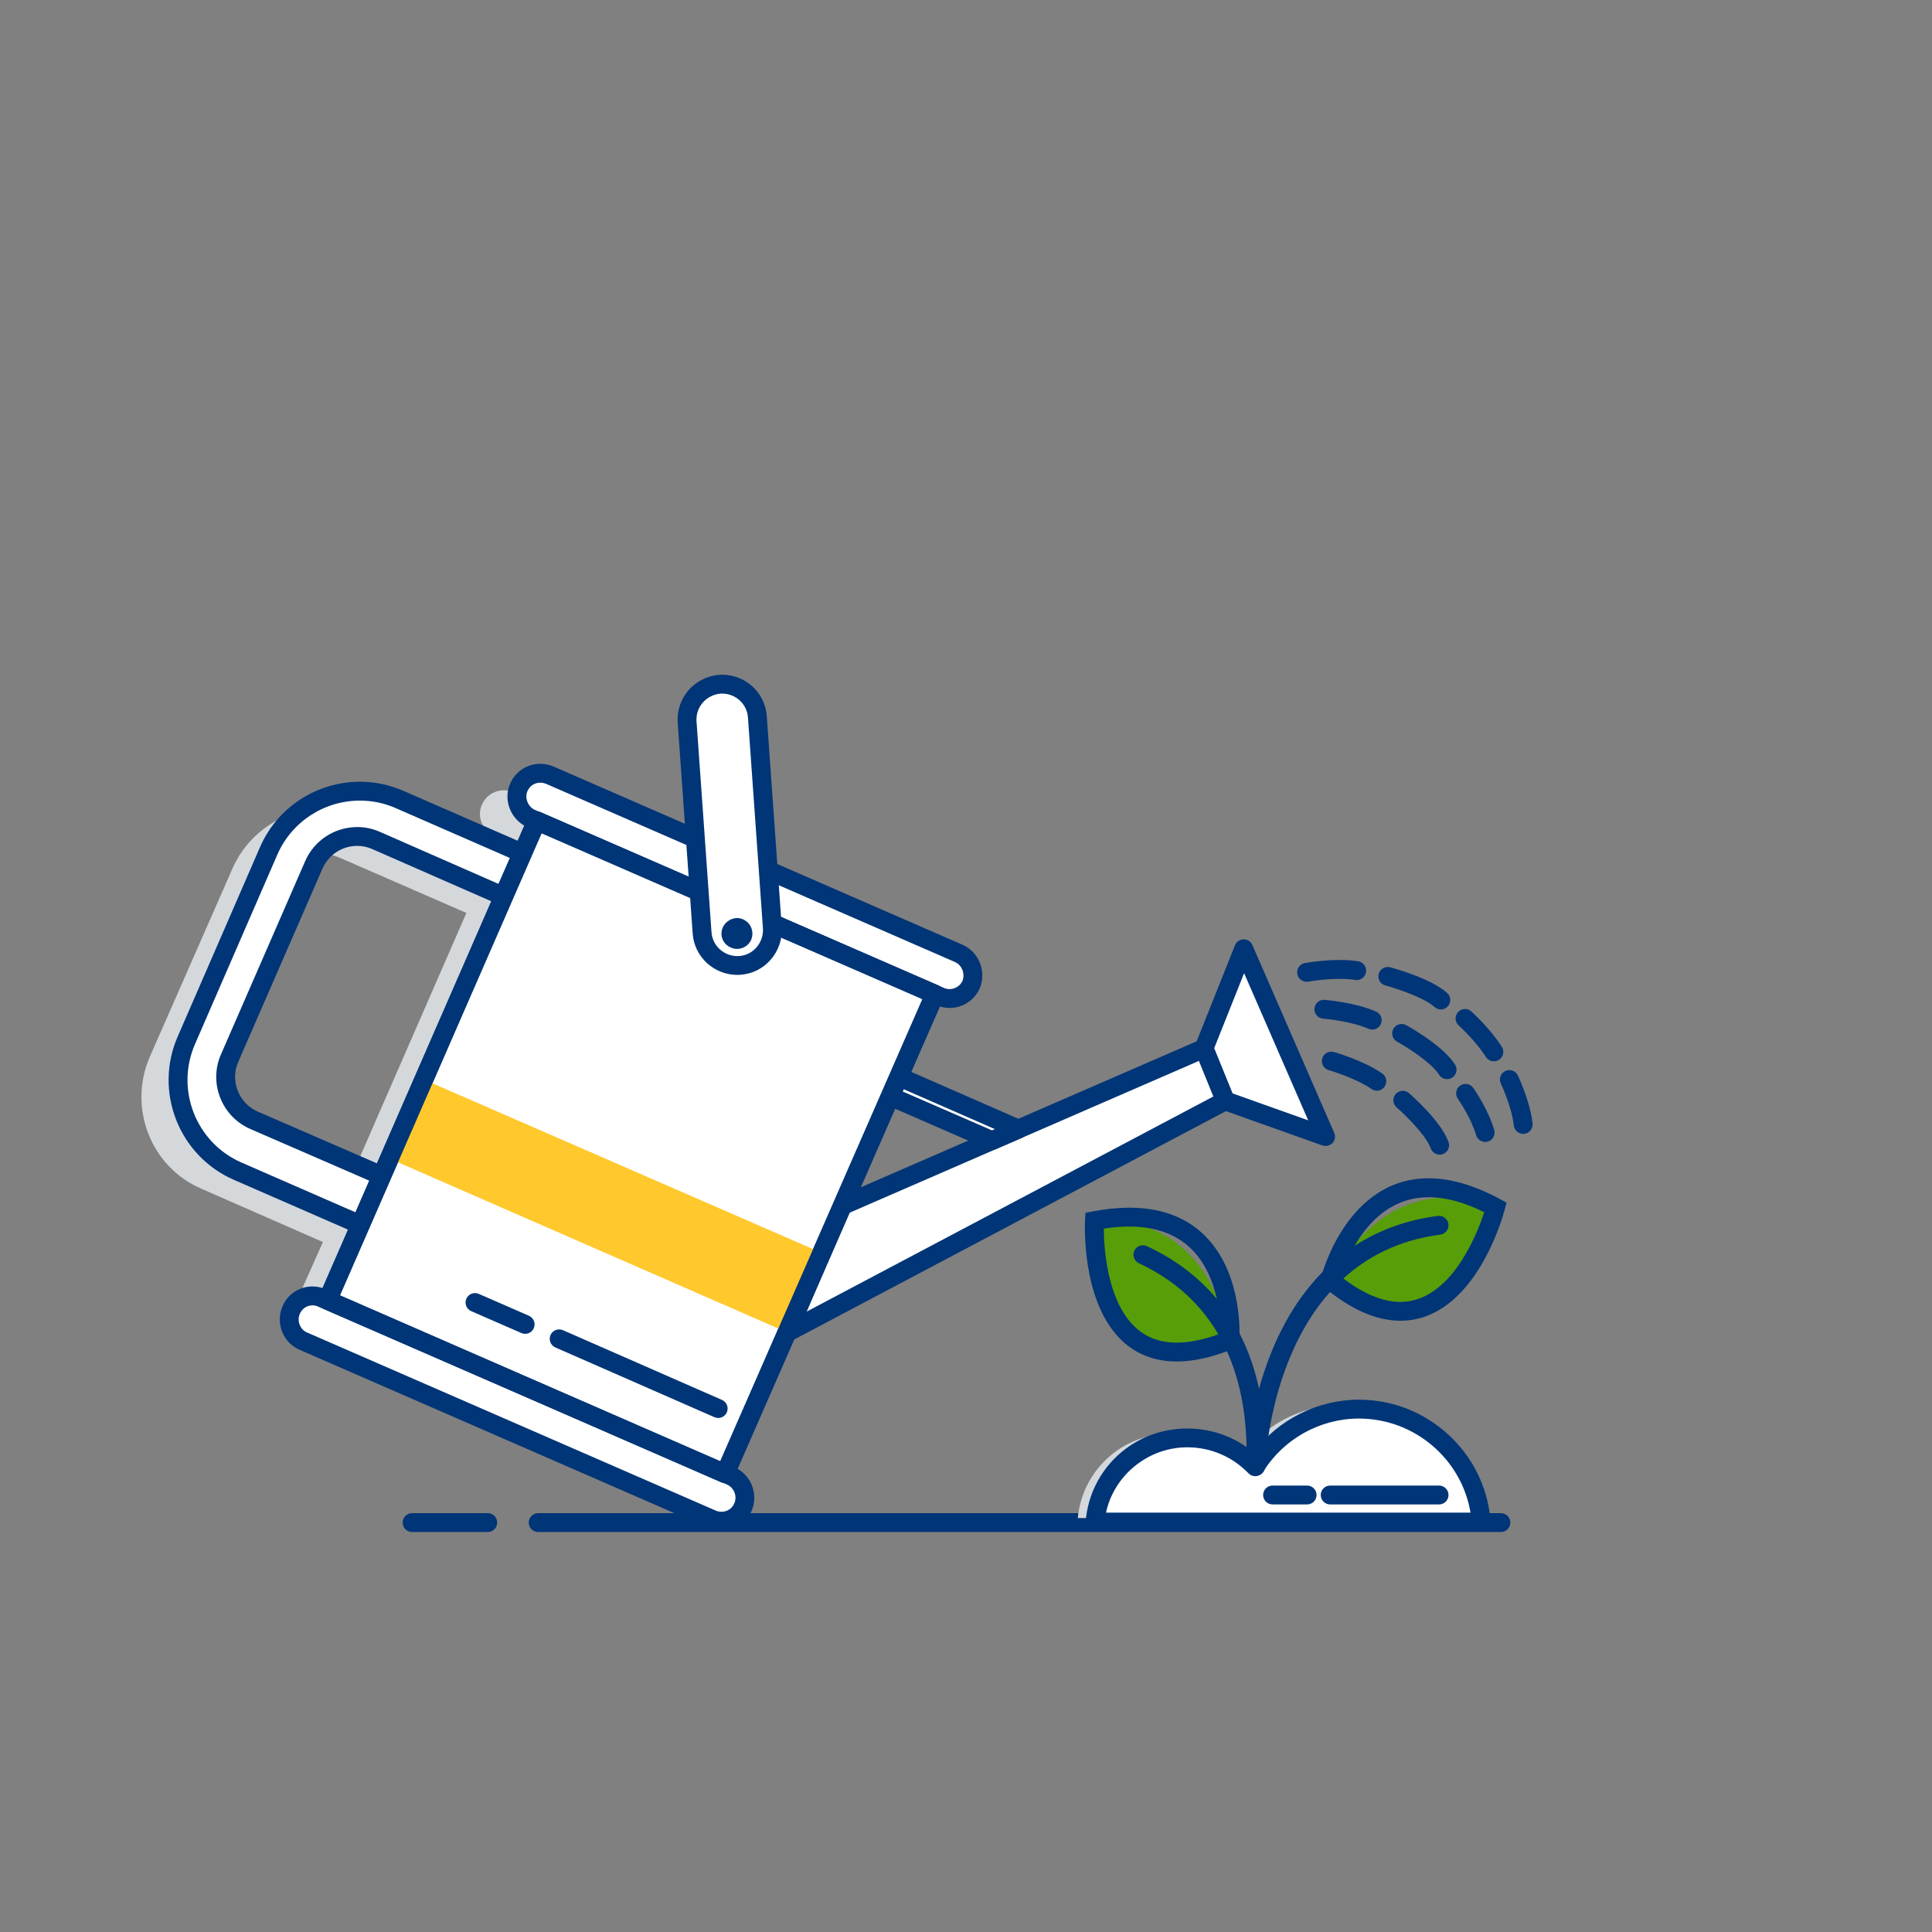 <svg xmlns="http://www.w3.org/2000/svg" xmlns:xlink="http://www.w3.org/1999/xlink" id="Layer_13" x="0px" y="0px" viewBox="0 0 512 512" style="enable-background:new 0 0 512 512;" xml:space="preserve">
<rect x="0" y="0" width="512" height="512" fill="#808080" stroke="none"/>
<style type="text/css">
	.st0{fill:#003577;}
	.st1{fill-rule:evenodd;clip-rule:evenodd;fill:#D4D8DB;}
	.st2{fill-rule:evenodd;clip-rule:evenodd;fill:#FFFFFF;}
	.st3{fill-rule:evenodd;clip-rule:evenodd;fill:#589E08;}
	.st4{fill-rule:evenodd;clip-rule:evenodd;fill:#FFC82D;}
	.st5{fill-rule:evenodd;clip-rule:evenodd;fill:#003577;}
</style>
<g>
	<path class="st0" d="M397.76,406H142.62c-1.38,0-2.5-1.12-2.5-2.5s1.12-2.5,2.5-2.5h255.14c1.38,0,2.5,1.12,2.5,2.5   S399.14,406,397.76,406z"></path>
	<path class="st0" d="M129.26,406h-20.05c-1.38,0-2.5-1.12-2.5-2.5s1.12-2.5,2.5-2.5h20.05c1.38,0,2.5,1.12,2.5,2.5   S130.64,406,129.26,406z"></path>
	<path class="st1" d="M135.81,209.88l107.97,47.19c3.05,1.38,4.58,5.04,3.2,8.09l0,0c-1.37,3.21-5.03,4.58-8.24,3.21l-1.37-0.61   l-55.13,126.59L77.02,348.39l8.55-19.24l-32.37-14.2c-13.29-5.8-19.24-21.38-13.59-34.67l21.99-50.09   c5.8-13.29,21.38-19.55,34.51-13.74l32.37,14.2l3.82-8.7l-1.38-0.61c-3.21-1.38-4.58-5.04-3.21-8.09l0,0   C129.1,210.03,132.76,208.66,135.81,209.88L135.81,209.88z M91.22,316.16l32.38-74.22L90,227.29c-6.41-2.75-13.74,0.31-16.49,6.57   l-22.3,51.16c-2.75,6.26,0.15,13.74,6.41,16.49L91.22,316.16z"></path>
	<path class="st2" d="M145.74,205.45l108.27,47.19c3.2,1.37,4.58,5.19,3.36,8.25l0,0c-1.37,3.2-5.19,4.58-8.24,3.2L140.7,216.9   c-3.05-1.37-4.58-5.19-3.21-8.25l0,0C138.87,205.45,142.53,204.08,145.74,205.45L145.74,205.45z"></path>
	<path class="st0" d="M251.62,267.12c-1.23,0-2.41-0.25-3.52-0.75l-108.4-47.18c-4.38-1.97-6.43-7.26-4.49-11.56   c1.35-3.15,4.49-5.21,7.97-5.21c1.22,0,2.41,0.25,3.54,0.73l108.29,47.19c4.35,1.87,6.46,7.01,4.68,11.47   C258.3,265.06,255.14,267.12,251.62,267.12z M143.18,207.42c-1.5,0-2.8,0.85-3.39,2.22c-0.81,1.81,0.12,4.16,1.94,4.98l108.4,47.18   c1.92,0.86,4.17-0.09,4.95-1.9c0.66-1.66,0.01-4.09-2.04-4.97l-108.29-47.19C144.25,207.53,143.72,207.42,143.18,207.42z"></path>
	<path class="st2" d="M85.27,343.96l108.42,47.18c3.05,1.37,4.58,5.04,3.21,8.25l0,0c-1.37,3.2-5.04,4.58-8.25,3.2L80.38,355.41   c-3.21-1.37-4.58-5.19-3.21-8.25l0,0C78.55,343.96,82.21,342.58,85.27,343.96L85.27,343.96z"></path>
	<path class="st0" d="M191.21,405.63c-1.22,0-2.41-0.25-3.54-0.73L79.38,357.7c-2.12-0.91-3.77-2.62-4.63-4.82   c-0.85-2.19-0.8-4.65,0.14-6.75c1.35-3.15,4.46-5.21,7.91-5.21c1.21,0,2.39,0.25,3.49,0.75l108.39,47.17   c4.38,1.97,6.39,7.14,4.51,11.53C197.83,403.57,194.69,405.63,191.21,405.63z M82.8,345.93c-1.44,0-2.75,0.87-3.33,2.22   c-0.41,0.92-0.43,1.97-0.06,2.92c0.37,0.94,1.06,1.67,1.95,2.05l108.29,47.19c0.49,0.21,1.02,0.32,1.56,0.32   c1.5,0,2.8-0.85,3.39-2.22c0.82-1.9-0.05-4.14-1.94-4.99L84.27,346.25C83.78,346.03,83.3,345.93,82.8,345.93z"></path>
	<path class="st2" d="M95.5,324.57l-32.53-14.2c-13.28-5.8-19.39-21.38-13.59-34.67l21.84-50.24c5.8-13.28,21.38-19.39,34.66-13.59   l32.53,14.2l-5.04,11.45l-33.75-14.81c-6.26-2.75-13.74,0.15-16.49,6.57l-22.29,51.16c-2.75,6.26,0.15,13.74,6.57,16.49   l33.75,14.66L95.5,324.57z"></path>
	<path class="st0" d="M95.5,327.07c-0.34,0-0.68-0.07-1-0.21l-32.53-14.2c-14.57-6.36-21.24-23.39-14.88-37.96l21.83-50.24   c4.59-10.5,14.98-17.29,26.48-17.29c3.97,0,7.83,0.81,11.48,2.4l32.53,14.2c0.61,0.27,1.09,0.76,1.33,1.38   c0.24,0.62,0.23,1.31-0.04,1.92l-5.04,11.45c-0.55,1.26-2.03,1.84-3.29,1.28L98.62,225c-1.25-0.55-2.57-0.83-3.94-0.83   c-4.04,0-7.67,2.39-9.25,6.09l-22.3,51.17c-1.07,2.43-1.11,5.14-0.12,7.64c0.99,2.52,2.9,4.49,5.38,5.55l33.76,14.66   c0.61,0.26,1.09,0.76,1.33,1.38c0.24,0.62,0.23,1.31-0.03,1.91l-5.65,12.98c-0.26,0.61-0.76,1.09-1.38,1.33   C96.12,327.01,95.81,327.07,95.5,327.07z M95.4,212.17c-9.51,0-18.1,5.61-21.89,14.29l-21.83,50.24   c-5.26,12.04,0.26,26.12,12.3,31.38l30.23,13.2l3.65-8.39l-31.45-13.66c-3.7-1.59-6.56-4.54-8.05-8.31   c-1.48-3.75-1.41-7.83,0.19-11.48l22.29-51.15c2.37-5.53,7.8-9.11,13.84-9.11c2.06,0,4.06,0.42,5.95,1.25l31.46,13.81l3.02-6.87   l-30.23-13.2C101.87,212.84,98.68,212.17,95.4,212.17z"></path>
	<polygon class="st2" points="329.6,251.42 319.06,277.84 324.72,291.73 351.29,301.2  "></polygon>
	<path class="st0" d="M351.29,303.7c-0.28,0-0.56-0.05-0.84-0.14l-26.57-9.46c-0.67-0.24-1.21-0.75-1.48-1.41l-5.65-13.89   c-0.24-0.6-0.25-1.27-0.01-1.87l10.54-26.42c0.37-0.94,1.27-1.56,2.28-1.57c1.03-0.04,1.93,0.58,2.33,1.5l21.69,49.78   c0.4,0.91,0.22,1.98-0.46,2.7C352.63,303.42,351.97,303.7,351.29,303.7z M326.61,289.75l20.08,7.15l-16.99-39l-7.94,19.92   L326.61,289.75z"></path>
	<polygon class="st2" points="319.06,277.84 223.16,319.53 208.66,353.12 324.72,291.73  "></polygon>
	<path class="st0" d="M208.66,355.62c-0.62,0-1.22-0.23-1.7-0.66c-0.78-0.72-1.02-1.85-0.6-2.83l14.51-33.6   c0.25-0.58,0.72-1.05,1.3-1.3l95.9-41.69c0.62-0.27,1.32-0.28,1.94-0.02c0.62,0.25,1.12,0.75,1.37,1.37l5.65,13.89   c0.48,1.19-0.01,2.55-1.15,3.15l-116.06,61.39C209.46,355.53,209.05,355.62,208.66,355.62z M225.07,321.42l-11.3,26.17   l107.78-57.01l-3.83-9.43L225.07,321.42z"></path>
	<polygon class="st2" points="238.13,285.32 269.89,299.21 269.89,299.21 262.87,302.27 235.84,290.51  "></polygon>
	<path class="st0" d="M262.87,304.77c-0.34,0-0.68-0.07-1-0.21l-27.03-11.76c-0.61-0.26-1.09-0.76-1.33-1.38   c-0.24-0.62-0.23-1.31,0.04-1.92l2.29-5.19c0.56-1.26,2.03-1.83,3.29-1.28l31.76,13.9c0.91,0.4,1.5,1.3,1.5,2.29   c0,0.99-0.59,1.89-1.5,2.29l-7.02,3.05C263.55,304.7,263.21,304.77,262.87,304.77z M239.14,289.22l23.73,10.33l0.77-0.33   l-24.23-10.6L239.14,289.22z"></path>
	<path class="st1" d="M310.05,380c7.18,0,13.44,2.9,18.02,7.64c5.65-9.16,15.88-15.27,27.48-15.27c17.1,0,31.16,13.13,32.38,29.93   h-53.29h-11.3h-37.72C286.84,389.77,297.23,380,310.05,380L310.05,380z"></path>
	<path class="st3" d="M352.97,339.68c0,0,11-28.71,40.77-21.07c0.92,0.46,1.68,0.92,2.6,1.38c0,0-8.86,34.05-31.77,26.41   C361.98,345.18,355.87,342.13,352.97,339.68L352.97,339.68z"></path>
	<path class="st2" d="M314.64,381.06c7.03,0,13.44,2.91,18.02,7.64c5.65-9.17,15.88-15.27,27.49-15.27   c17.1,0,31.16,13.13,32.38,29.93h-53.29h-11.45H290.2C291.27,390.84,301.81,381.06,314.64,381.06L314.64,381.06z"></path>
	<path class="st0" d="M392.54,405.86c-0.01,0-0.01,0-0.02,0H290.2c-0.7,0-1.37-0.29-1.84-0.81c-0.47-0.52-0.71-1.21-0.65-1.9   c1.2-14.01,12.77-24.58,26.92-24.58c6.52,0,12.66,2.23,17.59,6.33c6.49-8.68,16.93-13.97,27.92-13.97   c18.13,0,33.37,13.99,34.84,31.92c0.03,0.17,0.05,0.33,0.05,0.51C395.04,404.74,393.92,405.86,392.54,405.86z M293.1,400.86h96.6   c-2.35-14.18-14.85-24.93-29.56-24.93c-10.29,0-20,5.4-25.36,14.08c-0.4,0.66-1.09,1.09-1.86,1.17c-0.77,0.08-1.53-0.19-2.07-0.75   c-4.29-4.43-10.05-6.88-16.22-6.88C304.22,383.56,295.25,390.97,293.1,400.86z"></path>
	<path class="st0" d="M332.81,391.05c-0.02,0-0.04,0-0.06,0c-1.38-0.03-2.47-1.18-2.44-2.56c0.01-0.61,0.43-15.07,6.77-30.52   c8.53-20.76,23.73-33.12,43.97-35.74c1.37-0.17,2.62,0.79,2.8,2.16c0.18,1.37-0.79,2.62-2.16,2.8   c-44.54,5.77-46.37,60.86-46.38,61.41C335.28,389.97,334.17,391.05,332.81,391.05z"></path>
	<path class="st3" d="M325.33,355.41c0,0-1.68-30.69-32.53-32.38c-0.92,0.15-1.83,0.31-2.75,0.46c0,0-1.83,35.12,22.3,34.82   C315.09,357.85,321.97,356.79,325.33,355.41L325.33,355.41z"></path>
	<path class="st0" d="M332.81,390.59c-0.03,0-0.06,0-0.09,0c-1.38-0.05-2.46-1.2-2.41-2.58c0.61-17.96-3.83-41.77-28.49-53.24   c-1.25-0.58-1.79-2.07-1.21-3.32c0.58-1.25,2.07-1.8,3.32-1.21c27.14,12.62,32.04,38.47,31.38,57.94   C335.27,389.53,334.16,390.59,332.81,390.59z"></path>
	<polygon class="st2" points="247.75,263.48 192.17,390.53 86.8,344.57 142.23,217.52  "></polygon>
	<path class="st0" d="M192.16,393.03c-0.33,0-0.67-0.07-1-0.21L85.8,346.86c-0.61-0.26-1.09-0.76-1.33-1.38   c-0.24-0.62-0.23-1.3,0.04-1.91l55.43-127.05c0.55-1.26,2.02-1.84,3.29-1.29l105.52,45.97c0.61,0.26,1.09,0.76,1.33,1.38   c0.24,0.62,0.23,1.31-0.04,1.92l-55.59,127.05C194.05,392.47,193.13,393.03,192.16,393.03z M90.09,343.28l100.79,43.97   l53.58-122.47l-100.94-43.97L90.09,343.28z"></path>
	<polygon class="st4" points="112.3,286.08 217.82,332.05 208.66,353.12 103.13,307  "></polygon>
	<path class="st0" d="M192.16,393.03c-0.33,0-0.67-0.07-1-0.21L85.8,346.86c-0.61-0.26-1.09-0.76-1.33-1.38   c-0.24-0.62-0.23-1.3,0.04-1.91l55.43-127.05c0.55-1.26,2.02-1.84,3.29-1.29l105.52,45.97c0.61,0.26,1.09,0.76,1.33,1.38   c0.24,0.62,0.23,1.31-0.04,1.92l-55.59,127.05C194.05,392.47,193.13,393.03,192.16,393.03z M90.09,343.28l100.79,43.97   l53.58-122.47l-100.94-43.97L90.09,343.28z"></path>
	<path class="st2" d="M190.79,181.32L190.79,181.32c5.04-0.3,9.62,3.51,9.93,8.7l3.97,55.89c0.31,5.04-3.51,9.62-8.7,9.93l0,0   c-5.04,0.31-9.62-3.51-9.93-8.7l-3.97-55.89C181.78,186.21,185.6,181.78,190.79,181.32L190.79,181.32z"></path>
	<path class="st0" d="M195.42,258.36c-6.28,0-11.49-4.86-11.86-11.08l-3.97-55.86c-0.39-6.5,4.43-12.01,10.98-12.59   c0.31-0.02,0.55-0.03,0.78-0.03c6.29,0,11.49,4.86,11.86,11.07l3.97,55.86c0.19,3.16-0.9,6.31-3,8.67   c-2.08,2.35-4.94,3.74-8.05,3.93C195.89,258.36,195.66,258.36,195.42,258.36z M191.35,183.81c-0.14,0-0.27,0-0.41,0.01   c-3.76,0.33-6.59,3.53-6.36,7.28l3.97,55.87c0.22,3.74,3.46,6.62,7.28,6.39c1.78-0.1,3.41-0.9,4.61-2.25   c1.22-1.38,1.86-3.21,1.75-5.03l-3.97-55.86C198.01,186.6,195,183.81,191.35,183.81z"></path>
	<path class="st5" d="M196.9,243.63c2.14,0.92,3.05,3.36,2.14,5.5c-0.92,1.98-3.36,2.9-5.35,1.98c-2.14-0.92-3.05-3.21-2.14-5.35   C192.47,243.78,194.91,242.71,196.9,243.63L196.9,243.63z"></path>
	<path class="st0" d="M190.33,375.78c-0.34,0-0.68-0.07-1-0.21l-42.15-18.48c-1.26-0.55-1.84-2.03-1.29-3.29   c0.55-1.26,2.03-1.84,3.29-1.29l42.15,18.48c1.26,0.55,1.84,2.03,1.29,3.29C192.21,375.22,191.29,375.78,190.33,375.78z"></path>
	<path class="st0" d="M139.17,353.48c-0.33,0-0.67-0.07-1-0.21l-13.29-5.8c-1.27-0.55-1.84-2.03-1.29-3.29   c0.55-1.27,2.03-1.85,3.29-1.29l13.29,5.8c1.27,0.55,1.84,2.03,1.29,3.29C141.05,352.92,140.14,353.48,139.17,353.48z"></path>
	<path class="st0" d="M371.1,350.01c-6.33,0-13.12-2.98-20.19-8.87l-1.2-1l0.36-1.51c0.06-0.26,6.61-26.37,28.53-26.37   c5.8,0,12.16,1.86,18.92,5.52l1.72,0.93l-0.49,1.89C398.45,321.81,390.88,350.01,371.1,350.01z M355.37,338.33   c5.67,4.44,10.95,6.69,15.72,6.69c13.35,0,20.3-17.83,22.25-23.77c-5.32-2.64-10.27-3.98-14.73-3.98   C363.33,317.27,356.99,333.3,355.37,338.33z"></path>
	<path class="st0" d="M311.87,360.81C311.87,360.81,311.87,360.81,311.87,360.81c-6.2,0-11.38-2.14-15.38-6.37   c-9.94-10.5-8.98-30.24-8.94-31.08l0.11-1.95l1.92-0.37c13.35-2.57,23.66-0.12,30.43,7.17c9.55,10.29,8.47,26.41,8.42,27.09   l-0.11,1.54l-1.43,0.59C321.38,359.67,316.33,360.81,311.87,360.81z M292.52,325.6c0.03,4.99,0.8,18.22,7.61,25.41   c3.06,3.23,6.9,4.8,11.73,4.8c0,0,0,0,0,0c3.42,0,7.32-0.81,11.61-2.42c0-3.98-0.64-14.8-7.16-21.79   C311.1,325.98,303.09,323.96,292.52,325.6z"></path>
	<path class="st0" d="M381.37,398.69h-28.86c-1.38,0-2.5-1.12-2.5-2.5c0-1.38,1.12-2.5,2.5-2.5h28.86c1.38,0,2.5,1.12,2.5,2.5   C383.87,397.57,382.75,398.69,381.37,398.69z"></path>
	<path class="st0" d="M346.4,398.69h-9.16c-1.38,0-2.5-1.12-2.5-2.5c0-1.38,1.12-2.5,2.5-2.5h9.16c1.38,0,2.5,1.12,2.5,2.5   C348.9,397.57,347.78,398.69,346.4,398.69z"></path>
	<path class="st0" d="M346.25,260.18c-1.19,0-2.24-0.85-2.46-2.06c-0.24-1.36,0.66-2.66,2.02-2.9c0.33-0.06,8.12-1.44,14.13-0.47   c1.36,0.22,2.29,1.5,2.07,2.87c-0.22,1.36-1.5,2.29-2.87,2.07c-5.15-0.83-12.37,0.44-12.44,0.45   C346.54,260.17,346.39,260.18,346.25,260.18z"></path>
	<path class="st0" d="M381.83,267.51c-0.6,0-1.21-0.22-1.69-0.66c-2.76-2.53-10.32-4.96-13.01-5.69c-1.33-0.36-2.12-1.73-1.76-3.06   c0.36-1.33,1.73-2.12,3.06-1.76c1.11,0.3,10.94,3.02,15.09,6.83c1.02,0.93,1.08,2.52,0.15,3.53   C383.18,267.24,382.5,267.51,381.83,267.51z"></path>
	<path class="st0" d="M395.88,281.25c-0.83,0-1.64-0.41-2.11-1.16c-2.69-4.25-7.16-8.3-7.2-8.34c-1.02-0.93-1.11-2.51-0.18-3.53   c0.92-1.02,2.51-1.11,3.53-0.18c0.2,0.18,5.02,4.56,8.08,9.38c0.74,1.17,0.39,2.71-0.77,3.45   C396.8,281.13,396.34,281.25,395.88,281.25z"></path>
	<path class="st0" d="M403.66,300.49c-1.26,0-2.34-0.95-2.48-2.22c-0.56-5.02-3.41-11.05-3.44-11.11c-0.59-1.25-0.07-2.74,1.18-3.33   c1.25-0.59,2.74-0.06,3.33,1.18c0.13,0.28,3.25,6.86,3.9,12.71c0.15,1.37-0.84,2.61-2.21,2.76   C403.85,300.49,403.76,300.49,403.66,300.49z"></path>
	<path class="st0" d="M363.66,272.85c-0.34,0-0.68-0.07-1.01-0.21c-4.75-2.09-11.94-2.69-12.02-2.69c-1.38-0.11-2.4-1.32-2.29-2.69   c0.11-1.38,1.31-2.39,2.69-2.29c0.33,0.03,8.12,0.67,13.63,3.1c1.26,0.56,1.84,2.03,1.28,3.3   C365.53,272.29,364.62,272.85,363.66,272.85z"></path>
	<path class="st0" d="M383.51,285.99c-0.83,0-1.64-0.41-2.12-1.16c-2.1-3.32-8.76-7.46-11.15-8.77c-1.21-0.67-1.65-2.19-0.99-3.4   c0.67-1.21,2.19-1.65,3.39-0.99c1,0.55,9.82,5.49,12.97,10.48c0.74,1.17,0.39,2.71-0.78,3.45   C384.43,285.86,383.97,285.99,383.51,285.99z"></path>
	<path class="st0" d="M393.59,302.63c-1.08,0-2.08-0.71-2.4-1.8c-1.39-4.72-4.8-9.59-4.84-9.64c-0.79-1.13-0.53-2.69,0.6-3.48   c1.13-0.79,2.69-0.53,3.48,0.6c0.16,0.23,3.93,5.59,5.55,11.12c0.39,1.32-0.37,2.71-1.69,3.1   C394.06,302.6,393.82,302.63,393.59,302.63z"></path>
	<path class="st0" d="M364.88,289.04c-0.5,0-1-0.15-1.43-0.45c-4.18-2.92-11.25-4.97-11.32-4.99c-1.33-0.38-2.1-1.76-1.72-3.09   c0.38-1.33,1.76-2.1,3.09-1.72c0.32,0.09,7.94,2.29,12.81,5.7c1.13,0.79,1.41,2.35,0.61,3.48   C366.44,288.67,365.66,289.04,364.88,289.04z"></path>
	<path class="st0" d="M381.52,305.99c-1.02,0-1.98-0.63-2.35-1.65c-1.32-3.62-6.99-9.08-9.06-10.87c-1.04-0.9-1.16-2.48-0.25-3.53   c0.9-1.04,2.48-1.16,3.53-0.25c0.86,0.75,8.49,7.45,10.49,12.95c0.47,1.3-0.2,2.73-1.5,3.2   C382.1,305.94,381.81,305.99,381.52,305.99z"></path>
</g>
</svg>